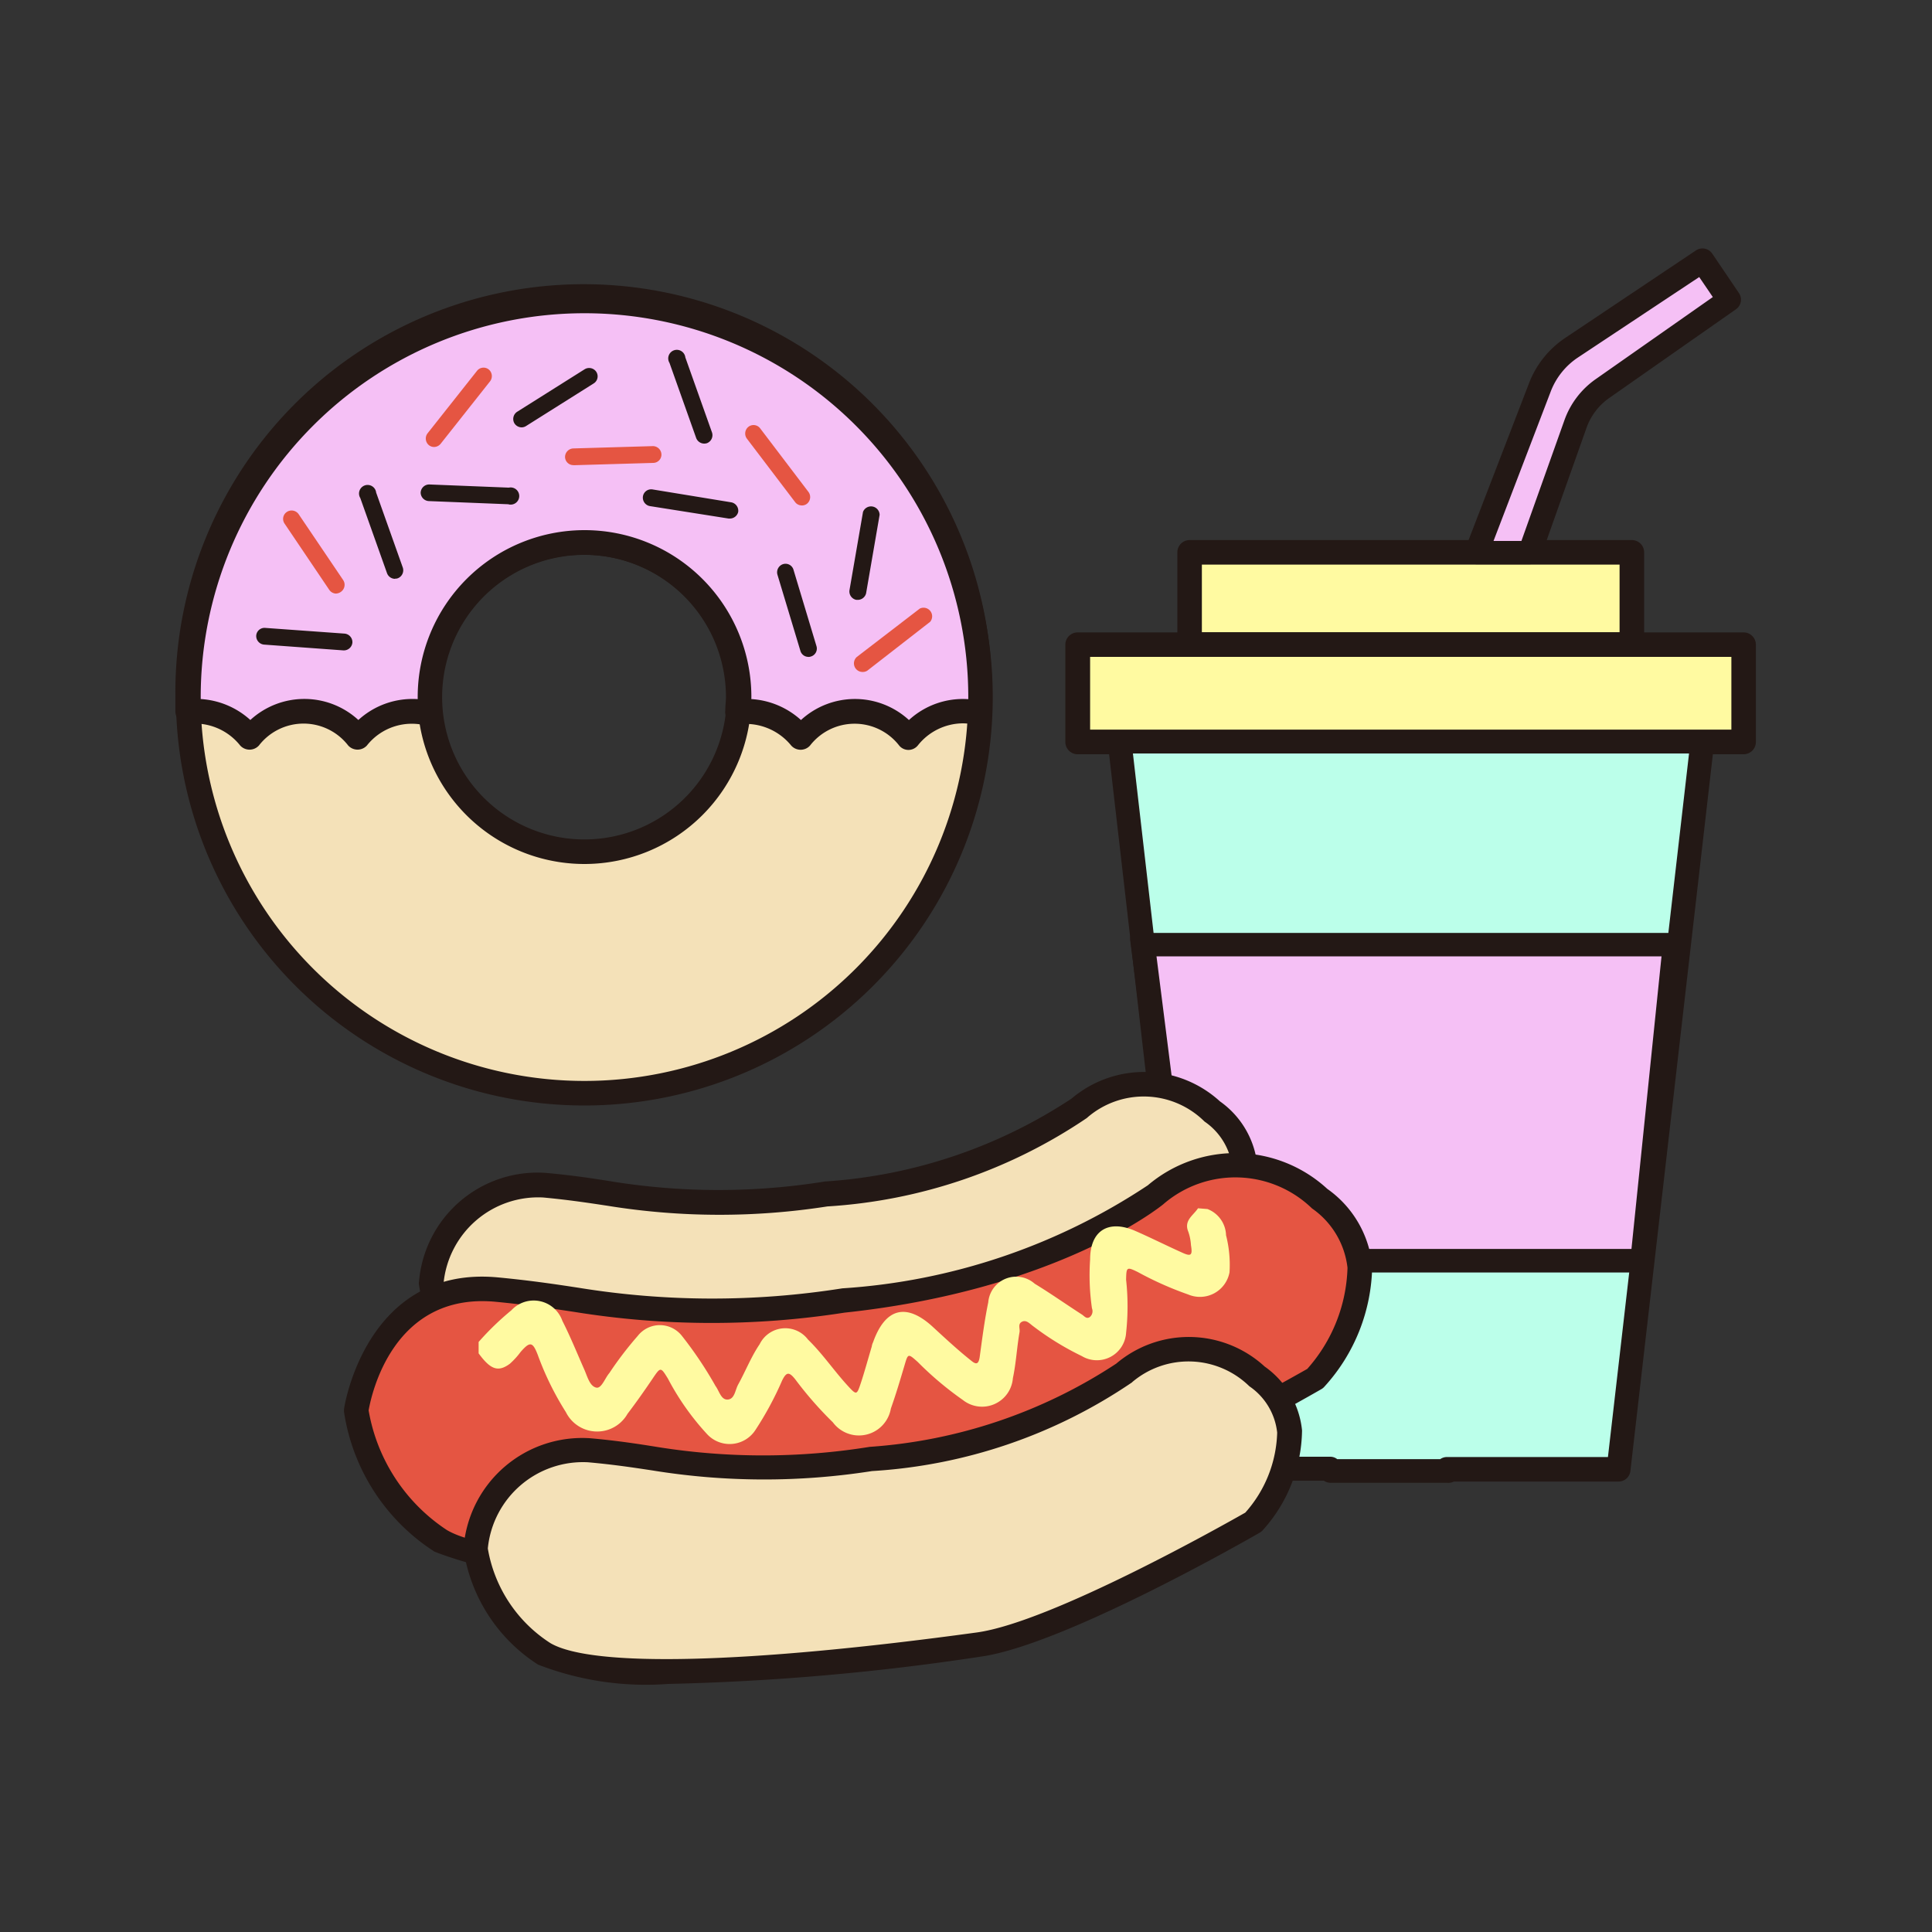 <?xml version="1.0" encoding="UTF-8"?>
<svg xmlns="http://www.w3.org/2000/svg" id="catList_017" width="45" height="45" viewBox="0 0 45 45">
  <rect x="0" y="0" width="45" height="45" fill="#333333" stroke="none"/>
  <path id="パス_5259" data-name="パス 5259" d="M13.612,7.011a9.225,9.225,0,1,0,9.225,9.225,9.225,9.225,0,0,0-9.225-9.225Zm0,12.825a3.6,3.6,0,1,1,3.6-3.6A3.6,3.6,0,0,1,13.612,19.836Z" fill="#f4e1b8"></path>
  <path id="パス_5260" data-name="パス 5260" d="M13.612,25.749a9.513,9.513,0,1,1,9.511-9.512,9.513,9.513,0,0,1-9.511,9.512Zm0-18.45a8.939,8.939,0,1,0,8.939,8.939A8.939,8.939,0,0,0,13.612,7.3Zm0,12.825A3.888,3.888,0,1,1,17.5,16.237a3.888,3.888,0,0,1-3.886,3.887Zm0-7.2a3.314,3.314,0,1,0,3.314,3.312,3.314,3.314,0,0,0-3.314-3.312Z" fill="#231815"></path>
  <path id="パス_5261" data-name="パス 5261" d="M13.612,7.011a9.225,9.225,0,0,0-9.225,9.225v.342a1.532,1.532,0,0,1,.176-.011,1.649,1.649,0,0,1,1.258.614,1.6,1.6,0,0,1,2.516,0,1.649,1.649,0,0,1,1.258-.614,1.543,1.543,0,0,1,.432.063h0A3.825,3.825,0,0,1,10,16.236a3.6,3.6,0,0,1,7.2,0,3.411,3.411,0,0,1-.018.342h.025a1.576,1.576,0,0,1,.178-.011,1.649,1.649,0,0,1,1.258.614,1.6,1.6,0,0,1,2.516,0,1.649,1.649,0,0,1,1.258-.614,1.5,1.5,0,0,1,.4.056v-.387a9.225,9.225,0,0,0-9.207-9.225Z" fill="#f5c0f5"></path>
  <path id="パス_5262" data-name="パス 5262" d="M21.17,17.467a.279.279,0,0,1-.225-.1,1.314,1.314,0,0,0-2.079,0,.295.295,0,0,1-.436,0,1.366,1.366,0,0,0-1.186-.5h-.052a.25.25,0,0,1-.225-.092.274.274,0,0,1-.074-.225c0-.112.016-.225.016-.315a3.314,3.314,0,0,0-6.629,0,2.926,2.926,0,0,0,.023.362.292.292,0,0,1-.1.25.286.286,0,0,1-.266.056,1.332,1.332,0,0,0-1.391.461.295.295,0,0,1-.436,0,1.314,1.314,0,0,0-2.079,0,.295.295,0,0,1-.437,0,1.35,1.35,0,0,0-1.039-.511H4.41a.279.279,0,0,1-.225-.065.288.288,0,0,1-.1-.207c0-.128,0-.241,0-.353a9.511,9.511,0,1,1,19.021,0c0,.135,0,.266,0,.4a.288.288,0,0,1-.36.265,1.21,1.21,0,0,0-.326-.045,1.35,1.35,0,0,0-1.039.511A.284.284,0,0,1,21.17,17.467ZM17.5,16.283a1.892,1.892,0,0,1,1.156.488,1.858,1.858,0,0,1,2.515,0,1.856,1.856,0,0,1,1.382-.486v-.05a8.939,8.939,0,0,0-17.878,0v.047a1.892,1.892,0,0,1,1.156.488,1.859,1.859,0,0,1,2.516,0,1.867,1.867,0,0,1,1.382-.486v-.05a3.886,3.886,0,0,1,7.772,0Z" fill="#231815"></path>
  <line id="線_36" data-name="線 36" x2="1.85" y2="0.133" transform="translate(6.163 14.821)" fill="#e55542"></line>
  <path id="パス_5263" data-name="パス 5263" d="M8.012,15.149H8l-1.85-.135a.2.2,0,0,1-.182-.209.193.193,0,0,1,.209-.18l1.849.133a.2.2,0,0,1,.182.209A.2.2,0,0,1,8.012,15.149Z" fill="#231815"></path>
  <line id="線_37" data-name="線 37" x2="1.854" y2="0.074" transform="translate(9.986 11.475)" fill="#e55542"></line>
  <path id="パス_5264" data-name="パス 5264" d="M11.839,11.745h0l-1.854-.074a.2.2,0,0,1-.187-.2.2.2,0,0,1,.2-.187l1.854.074a.2.2,0,1,1,0,.391Z" fill="#231815"></path>
  <line id="線_38" data-name="線 38" y1="1.829" x2="0.315" transform="translate(19.98 11.947)" fill="#e55542"></line>
  <path id="パス_5265" data-name="パス 5265" d="M19.98,13.972h-.034a.2.2,0,0,1-.16-.225l.315-1.823a.2.2,0,0,1,.387.068l-.315,1.827a.2.2,0,0,1-.193.153Z" fill="#231815"></path>
  <path id="パス_5266" data-name="パス 5266" d="M10.111,10.411a.191.191,0,0,1-.122-.043.2.2,0,0,1-.031-.274L11.11,8.638a.193.193,0,0,1,.274-.032.2.2,0,0,1,.031.275l-1.152,1.456A.2.2,0,0,1,10.111,10.411Z" fill="#e55542"></path>
  <path id="パス_5267" data-name="パス 5267" d="M13.361,10.834a.194.194,0,0,1-.2-.189.2.2,0,0,1,.189-.2l1.856-.054h0a.2.2,0,0,1,.2.191.193.193,0,0,1-.189.2l-1.856.054Z" fill="#e55542"></path>
  <line id="線_39" data-name="線 39" x2="1.832" y2="0.29" transform="translate(15.172 11.592)" fill="#e55542"></line>
  <path id="パス_5268" data-name="パス 5268" d="M17,12.078h-.029l-1.834-.29a.2.2,0,0,1-.162-.225A.194.194,0,0,1,15.2,11.4l1.832.3a.2.2,0,0,1,.162.225A.2.2,0,0,1,17,12.078Z" fill="#231815"></path>
  <line id="線_40" data-name="線 40" x2="0.536" y2="1.778" transform="translate(18.295 13.322)" fill="#e55542"></line>
  <path id="パス_5269" data-name="パス 5269" d="M18.83,15.3a.194.194,0,0,1-.187-.14l-.535-1.775a.2.2,0,0,1,.131-.245.193.193,0,0,1,.243.131l.535,1.778a.193.193,0,0,1-.131.243.164.164,0,0,1-.056.009Z" fill="#231815"></path>
  <line id="線_41" data-name="線 41" x1="1.566" y2="0.992" transform="translate(12.155 8.766)" fill="#e55542"></line>
  <path id="パス_5270" data-name="パス 5270" d="M12.15,9.954a.2.2,0,0,1-.167-.092.2.2,0,0,1,.061-.27L13.619,8.6a.2.2,0,0,1,.27.061.194.194,0,0,1-.061.27l-1.575.992a.194.194,0,0,1-.1.031Z" fill="#231815"></path>
  <path id="パス_5271" data-name="パス 5271" d="M7.832,13.826a.2.2,0,0,1-.162-.086L6.631,12.2a.194.194,0,0,1,.052-.277.2.2,0,0,1,.272.052l1.039,1.537a.2.2,0,0,1-.052.272.2.2,0,0,1-.11.04Z" fill="#e55542"></path>
  <line id="線_42" data-name="線 42" x2="0.621" y2="1.748" transform="translate(15.777 8.388)" fill="#e55542"></line>
  <path id="パス_5272" data-name="パス 5272" d="M16.4,10.332a.2.2,0,0,1-.185-.131l-.621-1.748a.2.2,0,1,1,.369-.128l.621,1.748a.2.2,0,0,1-.119.25.209.209,0,0,1-.065.009Z" fill="#231815"></path>
  <line id="線_43" data-name="線 43" x2="0.621" y2="1.748" transform="translate(8.577 11.538)" fill="#e55542"></line>
  <path id="パス_5273" data-name="パス 5273" d="M9.2,13.482a.2.2,0,0,1-.185-.13L8.392,11.6a.2.2,0,1,1,.369-.128l.621,1.748a.2.2,0,0,1-.119.25.209.209,0,0,1-.065.009Z" fill="#231815"></path>
  <path id="パス_5274" data-name="パス 5274" d="M20.081,15.651a.2.2,0,0,1-.122-.351l1.465-1.125a.2.2,0,0,1,.241.308L20.2,15.622a.2.2,0,0,1-.119.029Z" fill="#e55542"></path>
  <path id="パス_5275" data-name="パス 5275" d="M18.675,11.772a.191.191,0,0,1-.155-.077l-1.125-1.48a.2.2,0,0,1,.038-.274.193.193,0,0,1,.274.038l1.125,1.481a.2.2,0,0,1-.038.275.193.193,0,0,1-.119.038Z" fill="#e55542"></path>
  <rect id="長方形_13535" data-name="長方形 13535" width="10.3" height="2.151" transform="translate(27.706 12.866)" fill="#fffaa1"></rect>
  <path id="パス_5276" data-name="パス 5276" d="M38.009,15.3h-10.3a.286.286,0,0,1-.286-.288V12.865a.286.286,0,0,1,.286-.286h10.3a.286.286,0,0,1,.286.286v2.151a.286.286,0,0,1-.286.283Zm-10.015-.574h9.729V13.151H27.994Z" fill="#231815"></path>
  <rect id="長方形_13536" data-name="長方形 13536" width="15.509" height="2.264" transform="translate(25.103 15.016)" fill="#fffaa1"></rect>
  <path id="パス_5277" data-name="パス 5277" d="M40.612,17.568H25.1a.286.286,0,0,1-.286-.286V15.016a.286.286,0,0,1,.286-.286H40.612a.286.286,0,0,1,.286.286v2.266a.286.286,0,0,1-.286.286Zm-15.221-.574H40.327V15.3H25.391Z" fill="#231815"></path>
  <path id="パス_5278" data-name="パス 5278" d="M39.649,17.282H26.077l1.951,16.929h2.963v.049h2.716v-.049H37.7Z" fill="#bbffea"></path>
  <path id="パス_5279" data-name="パス 5279" d="M33.707,34.537H30.992a.29.29,0,0,1-.158-.049H28.028a.277.277,0,0,1-.274-.245L25.805,17.325a.274.274,0,0,1,.272-.308H39.649a.277.277,0,0,1,.274.317L37.975,34.263a.277.277,0,0,1-.274.245H33.865A.29.29,0,0,1,33.707,34.537Zm-2.561-.551h2.4a.272.272,0,0,1,.157-.049h3.749L39.341,17.55H26.388l1.885,16.38h2.718a.265.265,0,0,1,.155.056Z" fill="#231815"></path>
  <path id="パス_5280" data-name="パス 5280" d="M35.631,12.865l1.062-2.99a1.715,1.715,0,0,1,.634-.833l2.947-2.068-.623-.918L36.6,8.1a1.971,1.971,0,0,0-.743.929l-1.474,3.825Z" fill="#f5c0f5"></path>
  <path id="パス_5281" data-name="パス 5281" d="M35.631,13.142H34.387a.279.279,0,0,1-.225-.119.27.27,0,0,1-.029-.254l1.474-3.825a2.228,2.228,0,0,1,.844-1.069L39.5,5.834a.275.275,0,0,1,.382.074l.621.918a.272.272,0,0,1-.07.378L37.485,9.268a1.433,1.433,0,0,0-.533.7l-1.06,2.99A.279.279,0,0,1,35.631,13.142Zm-.844-.542h.65l1-2.808a1.973,1.973,0,0,1,.736-.965l2.722-1.908-.317-.466L36.756,8.325a1.667,1.667,0,0,0-.639.8Z" fill="#231815"></path>
  <path id="パス_5282" data-name="パス 5282" d="M26.69,22H39l-.745,7.36h-10.7l-.954-7.488" fill="#f5c0f5"></path>
  <path id="パス_5283" data-name="パス 5283" d="M38.25,29.639H27.563a.274.274,0,0,1-.272-.241l-.965-7.486a.274.274,0,0,1,.506-.182H38.995a.274.274,0,0,1,.272.3l-.743,7.358A.274.274,0,0,1,38.25,29.639ZM27.8,29.09H38l.7-6.815H26.937Z" fill="#231815"></path>
  <path id="パス_5284" data-name="パス 5284" d="M11.642,32.35a3.6,3.6,0,0,1-1.6-2.462s.353-2.493,2.644-2.284,2.6.635,6.561.207a11.89,11.89,0,0,0,5.9-2,2.311,2.311,0,0,1,3.1.074c1.773,1.364-.085,3.4-.085,3.4s-4.489,2.592-6.4,2.853S13.219,33.271,11.642,32.35Z" fill="#f4e1b8"></path>
  <path id="パス_5285" data-name="パス 5285" d="M14.528,33.046A6.914,6.914,0,0,1,11.5,32.6,3.863,3.863,0,0,1,9.76,29.934a.225.225,0,0,1,0-.088,2.77,2.77,0,0,1,2.954-2.527c.621.056,1.109.131,1.539.2a15.611,15.611,0,0,0,4.964,0,11.786,11.786,0,0,0,5.742-1.931,2.616,2.616,0,0,1,3.456.065,2.081,2.081,0,0,1,.871,1.487,3.517,3.517,0,0,1-.918,2.329.272.272,0,0,1-.068.056c-.184.106-4.561,2.621-6.509,2.887A56.075,56.075,0,0,1,14.528,33.046Zm-4.2-3.15a3.3,3.3,0,0,0,1.449,2.212h0c.976.569,4.595.481,9.927-.248,1.741-.238,5.8-2.533,6.257-2.792a2.913,2.913,0,0,0,.743-1.865,1.505,1.505,0,0,0-.648-1.08,2.008,2.008,0,0,0-2.722-.1l-.02.018A12.084,12.084,0,0,1,19.271,28.1a16.3,16.3,0,0,1-5.112-.014c-.45-.068-.9-.137-1.505-.194a2.215,2.215,0,0,0-2.322,1.991Z" fill="#231815"></path>
  <path id="パス_5286" data-name="パス 5286" d="M10.269,35.892A4.426,4.426,0,0,1,8.3,32.85s.436-3.073,3.26-2.815,3.2.781,8.1.254,7.272-2.462,7.272-2.462a2.853,2.853,0,0,1,3.825.092c2.189,1.683-.1,4.189-.1,4.189s-5.537,3.195-7.9,3.517S12.215,37.03,10.269,35.892Z" fill="#e55542"></path>
  <path id="パス_5287" data-name="パス 5287" d="M13.822,36.686a8.536,8.536,0,0,1-3.7-.544A4.7,4.7,0,0,1,8.015,32.9a.288.288,0,0,1,0-.088c0-.034.513-3.339,3.571-3.06.765.072,1.366.162,1.894.243a19.4,19.4,0,0,0,6.14.013,14.544,14.544,0,0,0,7.115-2.4,3.156,3.156,0,0,1,4.18.083,2.491,2.491,0,0,1,1.046,1.786,4.253,4.253,0,0,1-1.114,2.822.272.272,0,0,1-.068.056c-.225.131-5.614,3.226-8,3.553A72.678,72.678,0,0,1,13.822,36.686ZM8.586,32.85a4.183,4.183,0,0,0,1.823,2.788h0c1.235.722,5.6.619,12.285-.295,2.174-.3,7.243-3.168,7.754-3.458a3.7,3.7,0,0,0,.938-2.356,1.951,1.951,0,0,0-.826-1.382,2.566,2.566,0,0,0-3.447-.113l-.018.016c-.1.081-2.507,2-7.425,2.524a20.034,20.034,0,0,1-6.286-.016c-.547-.083-1.125-.169-1.861-.239C9.148,30.11,8.649,32.492,8.586,32.85Z" fill="#231815"></path>
  <path id="パス_5288" data-name="パス 5288" d="M12.674,38.524a3.6,3.6,0,0,1-1.6-2.461s.353-2.491,2.648-2.282,2.6.632,6.559.207a11.879,11.879,0,0,0,5.9-2,2.305,2.305,0,0,1,3.1.074c1.771,1.366-.083,3.4-.083,3.4s-4.5,2.592-6.4,2.853S14.254,39.447,12.674,38.524Z" fill="#f4e1b8"></path>
  <path id="パス_5289" data-name="パス 5289" d="M15.563,39.222a6.947,6.947,0,0,1-3.031-.45A3.857,3.857,0,0,1,10.8,36.11a.286.286,0,0,1,0-.088A2.771,2.771,0,0,1,13.752,33.5c.623.056,1.109.131,1.539.2a15.56,15.56,0,0,0,4.966,0A11.911,11.911,0,0,0,26,31.761a2.611,2.611,0,0,1,3.456.068,2.072,2.072,0,0,1,.871,1.487,3.529,3.529,0,0,1-.918,2.329.31.31,0,0,1-.068.054c-.187.108-4.563,2.624-6.509,2.889A56.661,56.661,0,0,1,15.563,39.222Zm-4.2-3.15a3.267,3.267,0,0,0,1.458,2.2h0c.976.571,4.594.481,9.925-.248,1.741-.236,5.805-2.534,6.259-2.792a2.918,2.918,0,0,0,.743-1.863,1.5,1.5,0,0,0-.648-1.08,2.026,2.026,0,0,0-2.725-.1.061.061,0,0,1-.018.016,12.045,12.045,0,0,1-6.046,2.059,16.215,16.215,0,0,1-5.112-.014c-.45-.068-.9-.137-1.505-.191a2.227,2.227,0,0,0-2.331,2Z" fill="#231815"></path>
  <path id="パス_5290" data-name="パス 5290" d="M28.125,28.161a.675.675,0,0,1,.432.61,2.791,2.791,0,0,1,.081.862.7.7,0,0,1-.963.518,7.789,7.789,0,0,1-1.172-.522c-.261-.128-.268-.117-.274.178a5.689,5.689,0,0,1,0,1.237.682.682,0,0,1-1.031.542,6.615,6.615,0,0,1-1.138-.7c-.077-.056-.155-.151-.257-.1s-.041.16-.056.243c-.063.355-.079.715-.155,1.071a.72.72,0,0,1-1.166.508,7.7,7.7,0,0,1-1.051-.886c-.225-.2-.225-.2-.306.076-.1.338-.2.675-.319,1.01a.755.755,0,0,1-1.35.322,8.582,8.582,0,0,1-.875-1c-.144-.182-.207-.18-.308.025A7.6,7.6,0,0,1,17.6,33.3a.715.715,0,0,1-1.125.11,6.039,6.039,0,0,1-.918-1.3c-.169-.274-.171-.274-.356,0s-.382.554-.585.821a.813.813,0,0,1-1.436-.041,6.858,6.858,0,0,1-.655-1.334c-.119-.308-.182-.315-.4-.065a1.8,1.8,0,0,1-.25.274c-.272.2-.45.137-.727-.243v-.265a6.567,6.567,0,0,1,.763-.738.708.708,0,0,1,1.188.247c.189.371.344.758.513,1.139.07.16.126.387.281.416.119.02.2-.225.3-.34a8.213,8.213,0,0,1,.662-.866.653.653,0,0,1,1.028,0,9.038,9.038,0,0,1,.783,1.168c.088.117.128.329.288.315s.169-.225.241-.353c.171-.31.3-.643.5-.938a.664.664,0,0,1,1.125-.106c.344.335.612.736.938,1.089.191.207.2.2.288-.063s.173-.576.259-.864a.318.318,0,0,1,.031-.1c.284-.8.778-.927,1.4-.349.288.265.574.531.882.776.119.1.173.088.2-.076.059-.427.112-.855.2-1.278A.652.652,0,0,1,24.1,29.9c.369.225.729.479,1.1.718.054.034.106.115.187.056a.178.178,0,0,0,.047-.2,5.355,5.355,0,0,1-.043-1.138c0-.664.414-.932,1.03-.675.369.16.729.342,1.094.506.225.106.266.081.225-.164a1.17,1.17,0,0,0-.061-.311c-.112-.265.115-.38.225-.549Z" fill="#fffaa1"></path>
  <rect id="長方形_13537" data-name="長方形 13537" width="45" height="45" fill="none"></rect>
</svg>
